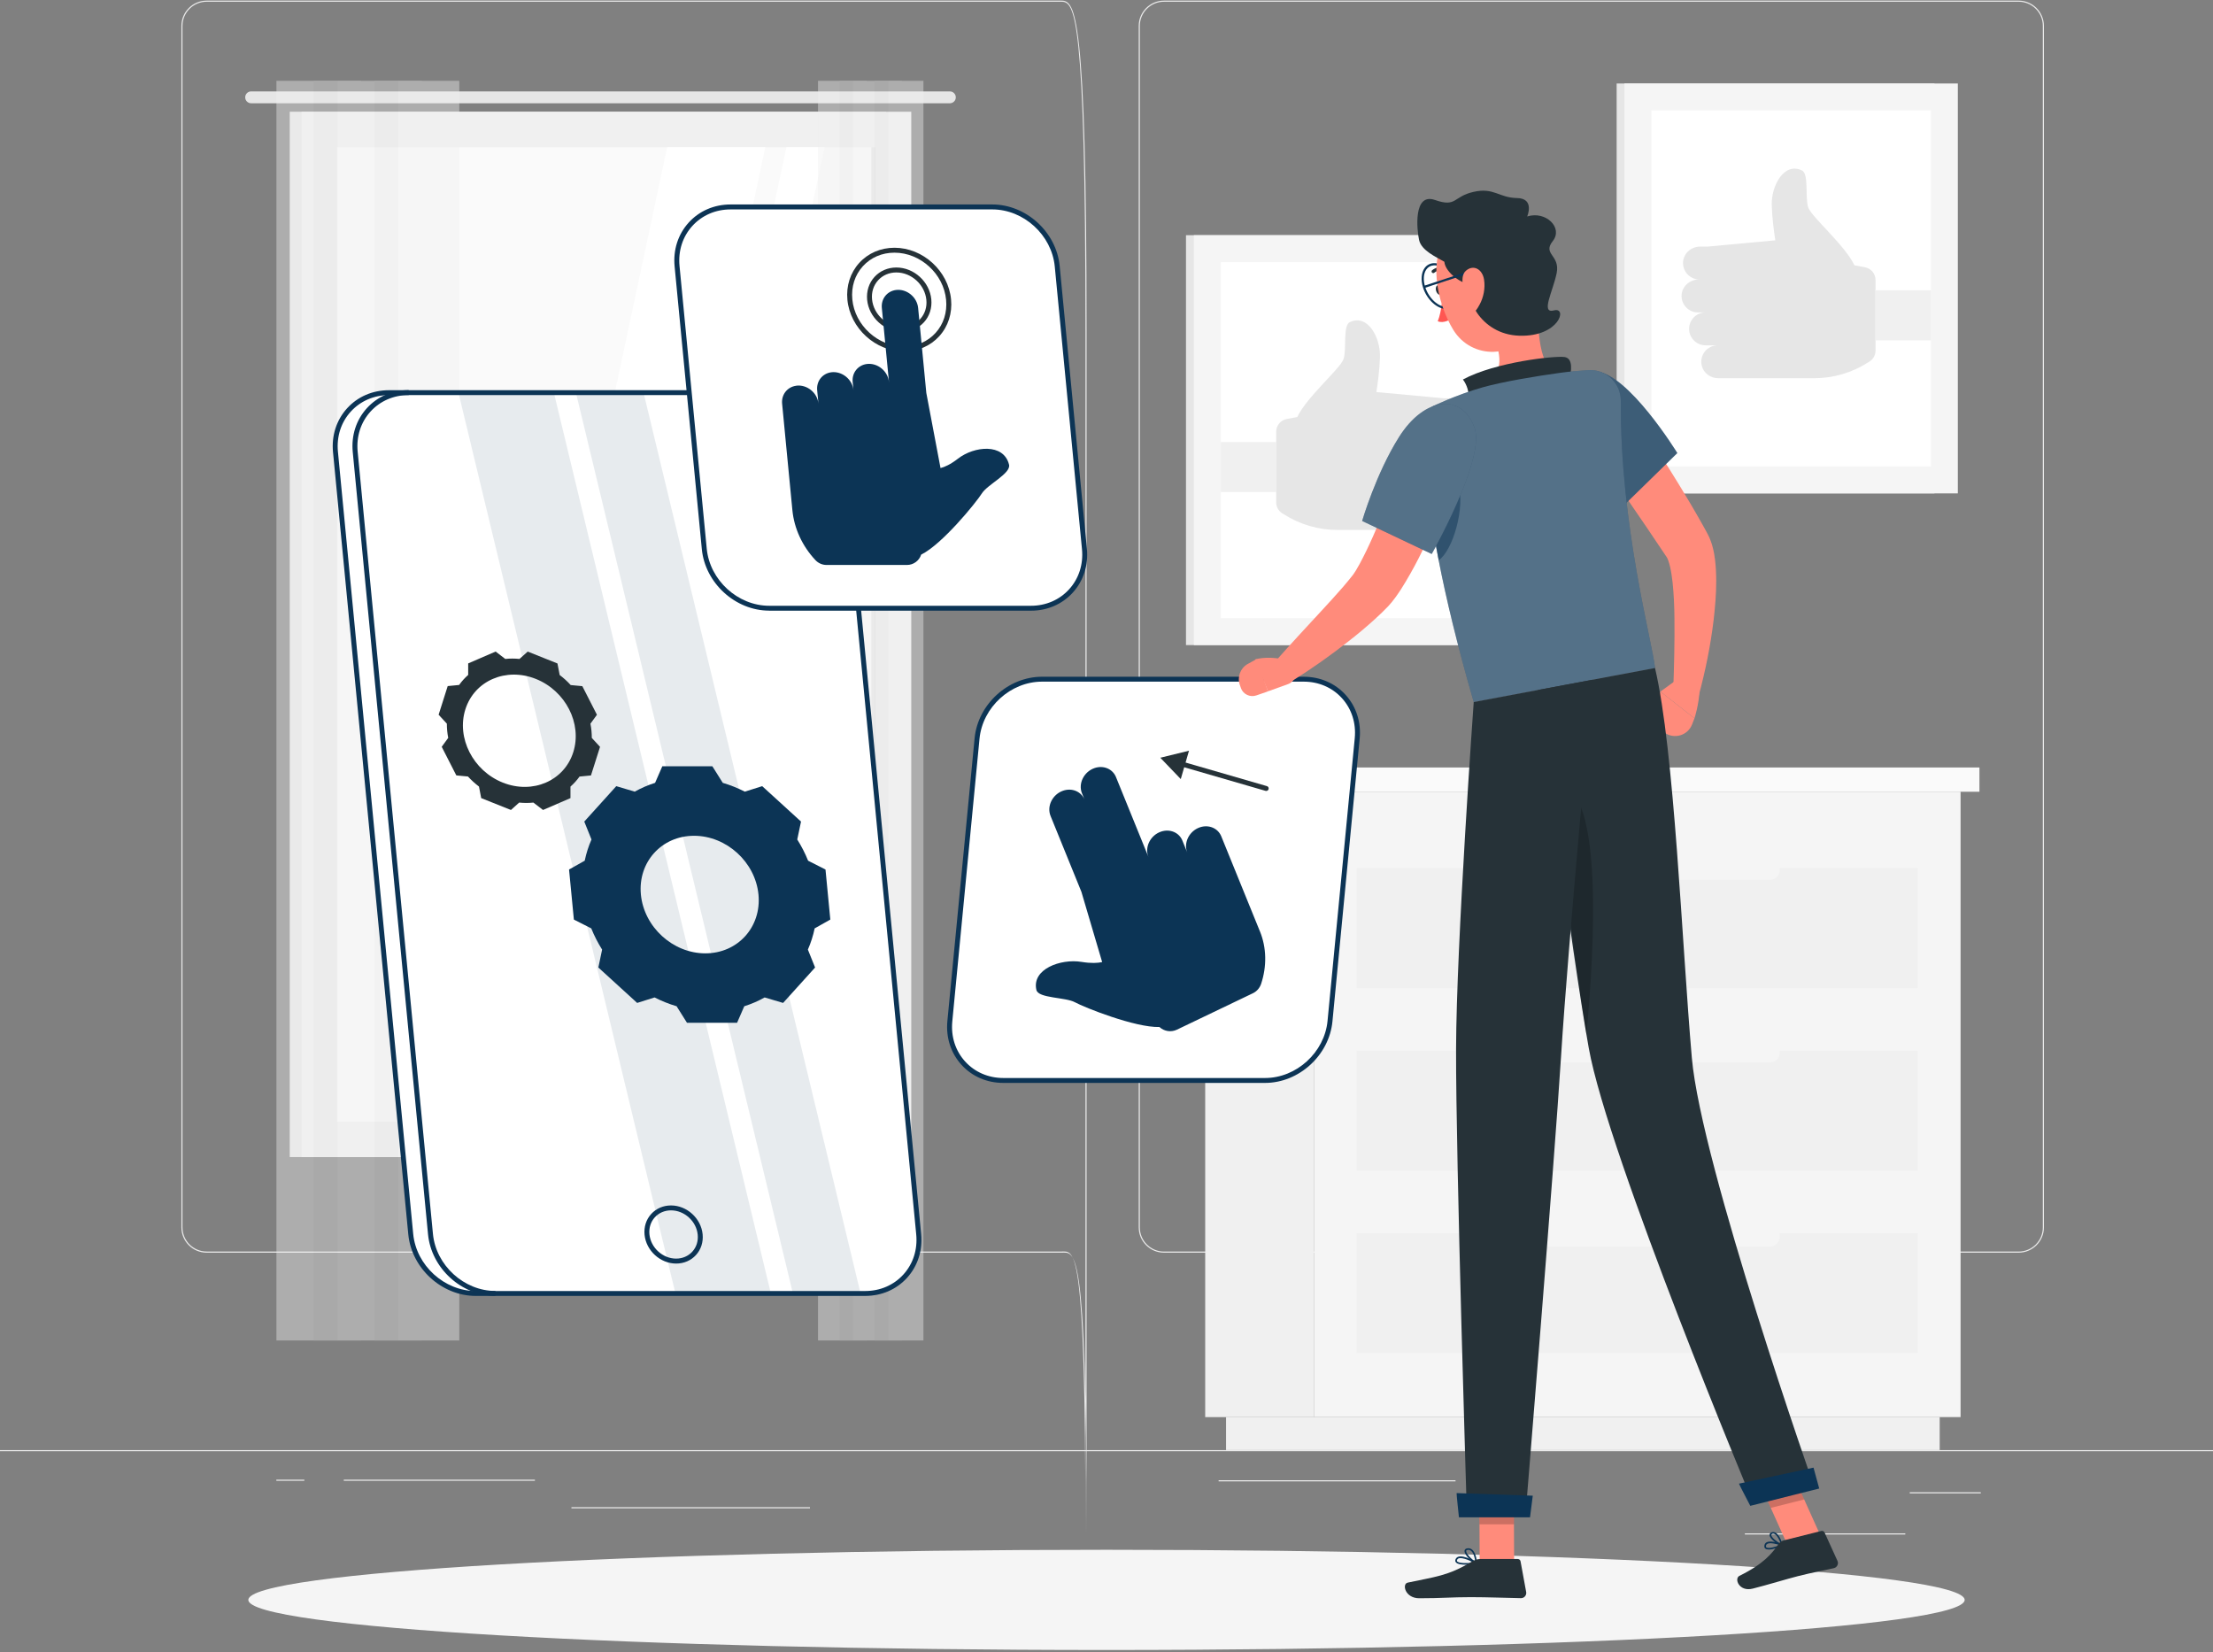 <svg xmlns="http://www.w3.org/2000/svg" width="580" height="433" viewBox="0 0 580 433" fill="none"><rect x="0" y="0" width="580" height="433" fill="#808080" stroke="none"/><g clip-path="url(#clip0_24403_7834)"><path d="M0 380.004H580V380.294H0V380.004Z" fill="#EBEBEB"></path><path d="M500.517 391.047H519.146V391.337H500.517V391.047Z" fill="#EBEBEB"></path><path d="M319.383 387.904H381.478V388.194H319.383V387.904Z" fill="#EBEBEB"></path><path d="M457.307 401.824H499.357V402.114H457.307V401.824Z" fill="#EBEBEB"></path><path d="M90.097 387.752H140.197V388.042H90.097V387.752Z" fill="#EBEBEB"></path><path d="M72.418 387.752H79.761V388.042H72.418V387.752Z" fill="#EBEBEB"></path><path d="M149.767 394.968H212.28V395.258H149.767V394.968Z" fill="#EBEBEB"></path><path d="M305.068 328.268H529.064C532.718 328.268 535.688 325.299 535.688 321.645V6.786C535.688 3.132 532.718 0.162 529.064 0.162H305.068C301.414 0.162 298.445 3.132 298.445 6.786V321.645C298.445 325.299 301.414 328.268 305.068 328.268ZM529.064 0.452C532.556 0.452 535.398 3.294 535.398 6.786V321.645C535.398 325.136 532.556 327.978 529.064 327.978H305.068C301.577 327.978 298.735 325.136 298.735 321.645V6.786C298.735 3.294 301.577 0.452 305.068 0.452H529.064Z" fill="#EBEBEB"></path><path d="M54.16 328.268H278.156C281.81 328.268 284.78 325.299 284.78 401.789V86.918C284.78 3.132 281.81 0.162 278.156 0.162H54.16C50.506 0.162 47.537 3.132 47.537 6.786V321.645C47.537 325.299 50.506 328.268 54.16 328.268ZM278.156 0.452C281.648 0.452 284.49 3.294 284.49 86.918V401.777C284.49 325.136 281.648 327.966 278.156 327.966H54.16C50.669 327.966 47.827 325.125 47.827 321.633V6.786C47.827 3.294 50.669 0.452 54.16 0.452H278.156Z" fill="#EBEBEB"></path><path d="M232.197 303.212H75.934L75.934 29.278H232.197L232.197 303.212Z" fill="#E6E6E6"></path><path d="M248.948 23.954H65.819C64.96 23.954 64.264 24.65 64.264 25.508C64.264 26.366 64.96 27.062 65.819 27.062H248.948C249.806 27.062 250.502 26.366 250.502 25.508C250.502 24.65 249.806 23.954 248.948 23.954Z" fill="#E6E6E6"></path><path d="M238.833 303.212H79.031L79.031 29.278H238.833L238.833 303.212Z" fill="#F0F0F0"></path><path d="M88.311 293.932L88.311 38.57L229.541 38.57L229.541 293.932H88.311Z" fill="#FAFAFA"></path><path d="M120.373 293.932L174.858 38.57H200.576L146.09 293.932H120.373Z" fill="white"></path><path d="M151.624 293.932L206.109 38.57H216.131L161.646 293.932H151.624Z" fill="white"></path><path d="M228.369 293.932L228.369 38.57H229.552L229.552 293.932H228.369Z" fill="#E6E6E6"></path><g opacity="0.4"><path d="M88.416 351.271H72.442L72.442 21.181H88.416L88.416 351.271Z" fill="#F0F0F0"></path><path d="M94.644 351.271H82.197L82.197 21.181H94.644L94.644 351.271Z" fill="#E6E6E6"></path><path d="M104.4 351.271H88.427L88.427 21.181H104.4L104.4 351.271Z" fill="#F0F0F0"></path><path d="M110.618 351.271H98.171L98.171 21.181H110.618L110.618 351.271Z" fill="#E6E6E6"></path><path d="M120.373 351.271H104.4L104.4 21.181H120.373L120.373 351.271Z" fill="#F0F0F0"></path></g><g opacity="0.4"><path d="M223.602 351.271H214.392L214.392 21.181H223.602L223.602 351.271Z" fill="#F0F0F0"></path><path d="M227.186 351.271H220.017L220.017 21.181H227.186L227.186 351.271Z" fill="#E6E6E6"></path><path d="M232.812 351.271H223.602L223.602 21.181H232.812L232.812 351.271Z" fill="#F0F0F0"></path><path d="M236.385 351.271H229.216L229.216 21.181H236.385L236.385 351.271Z" fill="#E6E6E6"></path><path d="M242.022 351.271H232.812L232.812 21.181H242.022L242.022 351.271Z" fill="#F0F0F0"></path></g><path d="M344.357 371.362H315.868V207.477H344.357V371.362Z" fill="#F0F0F0"></path><path d="M508.37 379.992H321.332V371.35H508.37V379.992Z" fill="#F0F0F0"></path><path d="M344.358 207.465H513.845V371.35H344.358V207.465Z" fill="#F5F5F5"></path><path d="M340.843 207.465H310.926V201.109H340.843V207.465Z" fill="#F0F0F0"></path><path d="M340.831 201.12H518.787V207.477H340.831V201.12Z" fill="#FAFAFA"></path><path d="M355.563 275.36H502.64V306.784H355.563V275.36Z" fill="#F0F0F0"></path><path d="M355.563 323.141H502.64V354.566H355.563V323.141Z" fill="#F0F0F0"></path><path d="M463.908 278.422H394.308C392.911 278.422 391.779 277.29 391.779 275.894V274.815C391.779 273.418 392.911 272.286 394.308 272.286H463.908C465.304 272.286 466.436 273.418 466.436 274.815V275.894C466.436 277.29 465.304 278.422 463.908 278.422Z" fill="#F5F5F5"></path><path d="M355.563 227.499H502.64V258.923H355.563V227.499Z" fill="#F0F0F0"></path><path d="M463.908 230.561H394.308C392.911 230.561 391.779 229.429 391.779 228.032V226.953C391.779 225.557 392.911 224.425 394.308 224.425H463.908C465.304 224.425 466.436 225.557 466.436 226.953V228.032C466.436 229.429 465.304 230.561 463.908 230.561Z" fill="#F5F5F5"></path><path d="M394.308 326.655H463.908C465.3 326.655 466.436 325.518 466.436 324.126V323.048C466.436 321.656 465.3 320.519 463.908 320.519H394.308C392.916 320.519 391.779 321.656 391.779 323.048V324.126C391.779 325.518 392.916 326.655 394.308 326.655Z" fill="#F5F5F5"></path><path d="M507.001 129.293H423.702V21.878L507.001 21.878V129.293Z" fill="#E6E6E6"></path><path d="M513.126 129.293H425.743V21.878L513.126 21.878V129.293Z" fill="#F5F5F5"></path><path d="M432.82 28.941H506.062V122.217H432.82V28.941Z" fill="white"></path><path d="M486.029 69.531C483.57 64.299 474.847 56.91 473.93 54.404C473.014 51.898 474.162 45.577 472.26 44.66C467.562 42.41 464.198 48.697 464.349 53.789C464.453 57.211 464.964 60.912 465.288 62.977L447.61 64.612H445.603C443.132 64.612 440.998 66.607 441.102 69.09C441.195 71.433 443.109 73.243 445.418 73.243H445.22C442.75 73.243 440.615 75.238 440.72 77.72C440.812 80.063 442.726 81.873 445.035 81.873H447.007C444.408 81.873 442.402 84.158 442.726 86.733C443.005 88.891 444.838 90.492 447.007 90.492H450.197C447.424 90.492 445.325 93.09 446.021 95.862C446.496 97.8 448.329 99.111 450.336 99.111H475.473C480.473 99.111 485.356 97.684 489.567 94.993L489.996 94.726C490.971 94.111 491.551 93.032 491.551 91.884V73.359C491.551 71.734 490.391 70.343 488.802 70.041L486.052 69.531H486.029Z" fill="#E6E6E6"></path><path d="M506.062 89.192H491.527V76.073H506.062V89.192Z" fill="#F0F0F0"></path><path d="M394.133 169.047H310.833V61.631L394.133 61.631V169.047Z" fill="#E6E6E6"></path><path d="M312.898 61.63H400.281V169.046H312.898V61.63Z" fill="#F5F5F5"></path><path d="M319.963 68.707H393.205V161.982H319.963V68.707Z" fill="white"></path><path d="M339.996 109.295C342.455 104.063 351.178 96.674 352.095 94.168C353.011 91.663 351.863 85.341 353.765 84.424C358.463 82.174 361.827 88.461 361.676 93.553C361.572 96.975 361.061 100.676 360.737 102.741L378.415 104.376H380.422C382.893 104.376 385.027 106.371 384.923 108.854C384.83 111.197 382.916 113.007 380.607 113.007H380.805C383.275 113.007 385.41 115.002 385.305 117.484C385.213 119.827 383.299 121.637 380.99 121.637H379.018C381.617 121.637 383.623 123.922 383.299 126.497C383.02 128.655 381.187 130.256 379.018 130.256H375.828C378.601 130.256 380.7 132.854 380.004 135.627C379.529 137.564 377.696 138.875 375.689 138.875H350.552C345.552 138.875 340.669 137.448 336.458 134.757L336.029 134.49C335.054 133.875 334.474 132.796 334.474 131.648V113.123C334.474 111.499 335.634 110.107 337.223 109.805L339.973 109.295H339.996Z" fill="#E6E6E6"></path><path d="M319.963 115.825H334.498V128.945H319.963V115.825Z" fill="#F0F0F0"></path><path d="M290 432.39C165.785 432.39 65.088 426.511 65.088 419.259C65.088 412.006 165.785 406.127 290 406.127C414.216 406.127 514.913 412.006 514.913 419.259C514.913 426.511 414.216 432.39 290 432.39Z" fill="#F5F5F5"></path><path d="M331.551 283.132H262.971C254.434 283.132 248.112 276.149 248.935 267.611L256.069 193.511C256.893 184.973 264.549 177.99 273.087 177.99H341.666C350.203 177.99 356.525 184.973 355.702 193.511L348.568 267.611C347.744 276.149 340.088 283.132 331.551 283.132Z" fill="white"></path><path d="M331.551 283.781H262.972C258.668 283.781 254.771 282.099 251.987 279.037C249.191 275.951 247.88 271.88 248.298 267.553L255.432 193.452C256.29 184.567 264.213 177.34 273.099 177.34H341.678C345.981 177.34 349.879 179.022 352.663 182.084C355.459 185.17 356.769 189.241 356.352 193.568L349.218 267.669C348.359 276.555 340.437 283.781 331.551 283.781ZM273.099 178.627C264.863 178.627 257.52 185.332 256.719 193.568L249.585 267.669C249.203 271.625 250.397 275.36 252.949 278.167C255.478 280.951 259.039 282.494 262.972 282.494H331.551C339.787 282.494 347.13 275.789 347.93 267.553L355.064 193.452C355.447 189.497 354.252 185.761 351.7 182.954C349.171 180.17 345.61 178.627 341.678 178.627H273.099Z" fill="#0C3455"></path><path d="M330.217 244.087L322.608 225.376L320.079 219.158C319.209 217.024 316.808 216.015 314.476 216.803C311.68 217.755 310.126 220.863 311.17 223.427L309.894 220.283C309.024 218.149 306.623 217.14 304.291 217.929C301.496 218.88 299.941 221.989 300.985 224.552L292.482 203.626C291.612 201.491 289.211 200.482 286.88 201.271C284.084 202.222 282.53 205.331 283.574 207.895L284.246 209.553C283.376 207.419 280.975 206.41 278.644 207.199C275.848 208.15 274.294 211.259 275.338 213.822L283.423 233.705L288.863 252.114C287.75 252.369 286.021 252.485 283.446 252.067C277.982 251.174 270.361 253.958 271.626 259.422C272.136 261.637 279.247 261.289 281.729 262.647C284.212 264.004 297.482 269.305 303.874 269.131C305.115 270.279 306.924 270.558 308.456 269.827L328.373 260.28C329.394 259.793 330.159 258.9 330.519 257.833C332.05 253.216 331.957 248.344 330.217 244.075V244.087Z" fill="#0C3455"></path><path d="M331.864 207.268C331.806 207.268 331.748 207.268 331.679 207.245L309.268 200.749C308.92 200.656 308.722 200.296 308.827 199.948C308.931 199.6 309.291 199.403 309.627 199.507L332.038 206.003C332.386 206.096 332.584 206.456 332.479 206.804C332.398 207.082 332.143 207.268 331.853 207.268H331.864Z" fill="#263238"></path><path d="M311.622 196.724L304.105 198.568L309.465 204.159L311.622 196.724Z" fill="#263238"></path><path d="M124.665 338.963H226.734C235.271 338.963 241.593 331.98 240.77 323.442L221.038 118.435C220.214 109.898 212.558 102.903 204.021 102.903H101.952C93.415 102.903 87.093 109.886 87.916 118.435L107.648 323.442C108.472 331.98 116.128 338.963 124.665 338.963Z" fill="white"></path><path d="M124.677 339.601H226.745C231.049 339.601 234.946 337.919 237.73 334.857C240.526 331.771 241.837 327.699 241.419 323.373L221.687 118.366C220.829 109.48 212.906 102.253 204.021 102.253H101.952C97.649 102.253 93.751 103.935 90.967 106.998C88.171 110.083 86.861 114.155 87.278 118.482L107.01 323.489C107.868 332.374 115.791 339.601 124.677 339.601ZM204.021 103.541C212.257 103.541 219.599 110.246 220.4 118.482L240.131 323.489C240.514 327.444 239.319 331.179 236.767 333.987C234.239 336.771 230.677 338.313 226.745 338.313H124.677C116.441 338.313 109.098 331.609 108.297 323.373L88.566 118.366C88.183 114.41 89.378 110.675 91.93 107.868C94.459 105.084 98.02 103.541 101.952 103.541H204.021Z" fill="#0C3455"></path><path opacity="0.1" d="M207.814 338.963H225.55L168.664 102.891H150.939L207.814 338.963Z" fill="#0C3455"></path><path opacity="0.1" d="M177.027 338.963H202.037L145.162 102.891H120.153L177.027 338.963Z" fill="#0C3455"></path><path d="M177.213 331.121C179.255 331.121 181.099 330.321 182.41 328.882C183.732 327.432 184.347 325.495 184.15 323.442C183.744 319.277 180.032 315.89 175.868 315.89C173.826 315.89 171.982 316.691 170.671 318.129C169.348 319.579 168.734 321.516 168.931 323.569C169.337 327.734 173.049 331.121 177.213 331.121ZM175.868 317.178C179.382 317.178 182.526 320.043 182.862 323.558C183.025 325.24 182.526 326.817 181.447 328.001C180.38 329.172 178.872 329.822 177.202 329.822C173.687 329.822 170.543 326.957 170.207 323.442C170.044 321.76 170.543 320.182 171.622 318.999C172.689 317.827 174.197 317.178 175.868 317.178Z" fill="#0C3455"></path><path d="M129.85 339.601V338.302C121.614 338.302 114.271 331.597 113.471 323.361L93.739 118.354C93.356 114.398 94.551 110.663 97.103 107.856C99.632 105.072 103.193 103.529 107.126 103.529V102.23C102.822 102.23 98.924 103.912 96.141 106.974C93.345 110.06 92.034 114.132 92.452 118.458L112.183 323.465C113.042 332.351 120.964 339.578 129.85 339.578V339.601Z" fill="#0C3455"></path><path d="M201.609 159.383H270.188C278.725 159.383 285.047 152.4 284.224 143.862L277.09 69.761C276.266 61.224 268.61 54.241 260.073 54.241H191.493C182.956 54.241 176.634 61.224 177.457 69.761L184.591 143.862C185.415 152.4 193.071 159.383 201.609 159.383Z" fill="white"></path><path d="M201.608 160.033H270.187C274.491 160.033 278.389 158.351 281.173 155.288C283.968 152.203 285.279 148.131 284.861 143.793L277.727 69.692C276.869 60.806 268.946 53.58 260.061 53.58H191.481C187.178 53.58 183.28 55.262 180.496 58.324C177.701 61.41 176.39 65.481 176.807 69.808L183.941 143.909C184.8 152.794 192.723 160.021 201.608 160.021V160.033ZM260.061 54.879C268.297 54.879 275.639 61.584 276.44 69.82L283.574 143.92C283.957 147.876 282.762 151.611 280.21 154.418C277.681 157.202 274.12 158.745 270.187 158.745H201.608C193.372 158.745 186.029 152.04 185.229 143.804L178.095 69.704C177.712 65.748 178.907 62.013 181.459 59.206C183.988 56.422 187.549 54.879 191.481 54.879H260.061Z" fill="#0C3455"></path><path d="M236.42 86.918C238.67 86.918 240.712 86.037 242.162 84.447C243.623 82.847 244.296 80.712 244.087 78.45C243.646 73.845 239.54 70.098 234.935 70.098C232.684 70.098 230.643 70.98 229.193 72.569C227.731 74.17 227.058 76.304 227.267 78.566C227.708 83.171 231.814 86.918 236.42 86.918ZM234.923 71.397C238.879 71.397 242.405 74.622 242.788 78.578C242.974 80.469 242.405 82.255 241.199 83.577C240.004 84.9 238.299 85.63 236.42 85.63C232.464 85.63 228.938 82.406 228.555 78.45C228.369 76.559 228.938 74.773 230.144 73.451C231.339 72.128 233.044 71.397 234.923 71.397Z" fill="#263238"></path><path d="M236.919 92.091C240.55 92.091 243.832 90.676 246.164 88.113C248.507 85.526 249.609 82.092 249.261 78.45C248.542 70.991 241.895 64.924 234.436 64.924C230.806 64.924 227.523 66.34 225.191 68.903C222.848 71.49 221.746 74.924 222.094 78.566C222.813 86.025 229.46 92.091 236.919 92.091ZM234.425 66.212C241.234 66.212 247.312 71.757 247.962 78.566C248.275 81.849 247.301 84.934 245.201 87.243C243.113 89.54 240.178 90.804 236.919 90.804C230.11 90.804 224.031 85.259 223.382 78.45C223.068 75.167 224.043 72.082 226.142 69.773C228.23 67.476 231.165 66.212 234.425 66.212Z" fill="#263238"></path><path d="M208.696 101.07C211.503 100.711 214.241 102.926 214.507 105.791L214.171 102.277C213.939 99.887 215.528 97.869 217.871 97.555C220.679 97.196 223.416 99.411 223.683 102.277L223.474 100.107C223.242 97.718 224.831 95.699 227.175 95.386C229.982 95.027 232.719 97.242 232.986 100.107L233.021 100.421L231.119 80.712C230.887 78.323 232.476 76.304 234.819 75.991C237.626 75.631 240.364 77.847 240.631 80.712L242.777 102.973L246.5 122.658C247.567 122.391 249.087 121.73 251.082 120.187C255.328 116.893 263.065 116.081 264.457 121.765C265.025 124.061 258.819 126.938 257.323 129.316C255.827 131.694 246.953 142.621 241.431 145.336C240.909 146.948 239.401 148.05 237.707 148.05H216.619C215.517 148.05 214.473 147.586 213.719 146.786C210.297 143.143 208.139 138.503 207.675 133.701L206.121 117.612L205.506 111.209L205.262 108.68L204.984 105.803C204.752 103.413 206.341 101.395 208.684 101.082L208.696 101.07Z" fill="#0C3455"></path><path d="M153.248 225.549C153.654 223.612 154.245 221.745 155.023 219.993L153.132 215.295L161.519 206.015L166.356 207.453C168.026 206.514 169.813 205.737 171.692 205.145L173.583 200.807H186.702L189.428 205.145C191.423 205.737 193.361 206.514 195.205 207.453L199.764 206.015L209.937 215.295L208.951 219.993C210.065 221.756 211.016 223.612 211.793 225.549L216.352 227.858L217.616 240.977L213.51 243.286C213.104 245.223 212.512 247.091 211.735 248.842L213.626 253.54L205.239 262.82L200.402 261.382C198.731 262.321 196.945 263.099 195.066 263.69L193.175 268.029H180.055L177.329 263.69C175.334 263.099 173.397 262.321 171.553 261.382L166.994 262.82L156.821 253.54L157.807 248.842C156.693 247.079 155.742 245.223 154.965 243.286L150.406 240.977L149.141 227.858L153.248 225.549ZM184.858 249.828C193.372 249.828 199.601 242.926 198.789 234.423C197.966 225.909 190.403 219.019 181.9 219.019C173.397 219.019 167.156 225.921 167.968 234.423C168.792 242.938 176.355 249.828 184.858 249.828Z" fill="#0C3455"></path><path d="M117.334 179.788L120.327 179.498C121.023 178.523 121.824 177.642 122.705 176.865V173.849L129.897 170.74L132.426 172.677C133.644 172.549 134.885 172.549 136.15 172.677L138.307 170.751L146.103 173.86L146.683 176.888C147.727 177.677 148.701 178.558 149.571 179.521L152.622 179.811L156.45 187.305L154.745 189.648C154.988 190.877 155.104 192.119 155.104 193.371L157.262 195.715L154.884 203.208L151.891 203.498C151.195 204.473 150.395 205.354 149.513 206.131V209.147L142.321 212.256L139.792 210.319C138.574 210.447 137.333 210.447 136.068 210.319L133.911 212.256L126.116 209.147L125.536 206.12C124.492 205.319 123.517 204.438 122.647 203.487L119.597 203.197L115.768 195.703L117.474 193.36C117.23 192.13 117.114 190.889 117.114 189.636L114.957 187.293L117.334 179.799V179.788ZM131.788 205.087C139.595 208.196 147.854 204.635 150.244 197.13C152.633 189.625 148.237 181.017 140.43 177.909C132.623 174.8 124.364 178.361 121.974 185.866C119.585 193.371 123.981 201.979 131.788 205.087Z" fill="#263238"></path><path d="M439.896 177.805L435.174 181.227L444.106 188.233C444.106 188.233 445.313 184.533 445.417 180.832C445.464 179.289 444.269 177.99 442.726 177.921L439.884 177.816L439.896 177.805Z" fill="#FF8B7B"></path><path d="M433.597 190.101L436.276 192.003C438.805 193.801 442.343 192.734 443.468 189.845L444.095 188.233L435.163 181.227L433.585 190.101H433.597Z" fill="#FF8B7B"></path><path d="M369.773 116.464C367.651 121.788 365.481 127.229 363.277 132.541C362.187 135.209 361.039 137.843 359.902 140.441C358.765 143.028 357.535 145.568 356.306 147.853C355.691 148.99 355.053 150.034 354.531 150.73C353.742 151.739 352.872 152.772 351.967 153.839C350.146 155.95 348.174 158.073 346.214 160.207C342.27 164.465 338.256 168.791 334.359 173.199L338.72 178.408C343.836 175.206 348.696 171.773 353.441 168.049C355.819 166.193 358.139 164.256 360.447 162.156C361.607 161.112 362.744 159.999 363.904 158.792C365.307 157.249 366.27 155.811 367.187 154.419C370.701 148.886 373.265 143.492 375.805 137.982C378.288 132.472 380.538 126.985 382.603 121.278L369.773 116.464Z" fill="#FF8B7B"></path><path d="M325.229 180.287L324.951 179.51C324.197 177.41 325.079 175.067 327.027 173.988L329.336 172.712L332.329 181.18L329.278 182.236C327.619 182.804 325.809 181.946 325.218 180.298L325.229 180.287Z" fill="#FF8B7B"></path><path d="M415.106 113.97C418.679 119.341 422.333 124.735 426.01 130.071L431.497 138.087L436.786 145.951C437.007 146.172 437.447 147.343 437.714 148.573C438.004 149.837 438.213 151.264 438.375 152.726C438.677 155.684 438.828 158.804 438.851 161.959C438.921 168.258 438.758 174.777 438.526 181.181L445.219 182.271C446.983 175.763 448.293 169.267 449.117 162.528C449.5 159.152 449.813 155.742 449.801 152.169C449.79 150.371 449.72 148.538 449.477 146.578C449.349 145.592 449.187 144.583 448.897 143.481C448.757 142.935 448.607 142.39 448.363 141.764C448.247 141.462 448.154 141.184 448.003 140.859L447.516 139.873L447.145 139.177L446.843 138.632L446.24 137.541L445.011 135.372C444.199 133.922 443.34 132.507 442.505 131.08C440.823 128.238 439.095 125.419 437.343 122.635C433.828 117.044 430.209 111.592 426.381 106.187L415.106 113.97Z" fill="#FF8B7B"></path><path d="M378.021 75.678C378.253 76.374 378.068 77.07 377.627 77.232C377.174 77.395 376.629 76.966 376.409 76.281C376.177 75.585 376.362 74.889 376.803 74.727C377.256 74.564 377.801 74.993 378.021 75.678Z" fill="#263238"></path><path d="M378.137 77.035C378.137 77.035 377.893 81.606 376.814 84.181C378.404 84.877 380.283 83.589 380.283 83.589L378.137 77.035Z" fill="#FF5652"></path><path d="M379.077 80.979C379.135 80.979 379.204 80.979 379.262 80.979C380.248 80.921 381.072 80.469 381.64 79.657C382.487 78.45 382.638 76.583 382.046 74.657C381.049 71.386 378.172 68.834 375.724 68.962C374.738 69.02 373.915 69.472 373.346 70.284C372.499 71.49 372.349 73.358 372.94 75.284C373.915 78.474 376.629 80.979 379.065 80.979H379.077ZM375.921 69.53C378.114 69.53 380.585 71.862 381.489 74.82C382.023 76.571 381.907 78.253 381.165 79.32C380.701 79.982 380.028 80.353 379.227 80.399C377 80.538 374.425 78.149 373.497 75.121C372.963 73.37 373.079 71.688 373.822 70.62C374.286 69.959 374.959 69.588 375.759 69.542C375.817 69.542 375.863 69.542 375.921 69.542V69.53Z" fill="#0C3455"></path><path d="M375.678 71.572C375.759 71.572 375.84 71.526 375.91 71.468C375.956 71.421 377.151 70.424 378.926 70.934C379.146 71.004 379.39 70.865 379.459 70.644C379.529 70.412 379.39 70.18 379.169 70.111C376.931 69.461 375.411 70.76 375.342 70.818C375.168 70.969 375.144 71.247 375.307 71.421C375.399 71.526 375.539 71.584 375.678 71.561V71.572Z" fill="#263238"></path><path d="M402.428 77.708C403.564 85.062 402.509 94.412 407.706 97.927C407.706 97.927 406.905 104.898 394.841 107.16C381.559 109.654 387.51 101.708 387.51 101.708C394.493 98.611 393.507 93.229 391.5 88.38L402.439 77.708H402.428Z" fill="#FF8B7B"></path><path d="M411.243 99.597C411.881 97.312 412.345 93.913 410.072 93.566C407.566 93.183 391.964 94.853 383.415 99.447C385.689 102.498 384.749 105.92 384.749 105.92L411.255 99.597H411.243Z" fill="#263238"></path><path d="M463.594 406.058C464.777 406.058 466.506 405.373 467.144 405.037C467.213 405.002 467.26 404.921 467.26 404.84C467.26 404.759 467.202 404.677 467.121 404.654C467.005 404.608 464.255 403.552 463.037 404.155C462.747 404.295 462.562 404.515 462.469 404.817C462.307 405.362 462.492 405.663 462.678 405.814C462.887 405.988 463.211 406.058 463.594 406.058ZM466.483 404.886C465.23 405.431 463.432 405.884 462.945 405.489C462.898 405.455 462.759 405.339 462.875 404.944C462.921 404.77 463.037 404.643 463.223 404.55C463.954 404.19 465.543 404.585 466.483 404.898V404.886Z" fill="#0C3455"></path><path d="M467.039 405.072C467.039 405.072 467.155 405.049 467.19 405.002C467.248 404.944 467.26 404.863 467.236 404.793C467.202 404.689 466.459 402.183 465.264 401.603C464.951 401.453 464.626 401.429 464.313 401.557C463.826 401.743 463.768 402.091 463.78 402.288C463.838 403.32 465.984 404.805 466.981 405.072C467.004 405.072 467.016 405.072 467.039 405.072ZM464.742 401.905C464.858 401.905 464.974 401.94 465.09 401.986C465.856 402.369 466.448 403.796 466.703 404.503C465.67 404.051 464.255 402.868 464.22 402.253C464.22 402.195 464.22 402.056 464.487 401.94C464.58 401.905 464.661 401.893 464.754 401.893L464.742 401.905Z" fill="#0C3455"></path><path d="M384.157 410.048C385.236 410.048 386.362 409.909 386.942 409.793C387.034 409.782 387.092 409.712 387.116 409.619C387.127 409.526 387.092 409.445 387.011 409.399C386.559 409.132 382.545 406.835 381.582 408.424C381.315 408.865 381.408 409.178 381.536 409.364C381.896 409.886 383.009 410.037 384.169 410.037L384.157 410.048ZM386.257 409.48C384.563 409.712 382.267 409.689 381.884 409.132C381.849 409.086 381.768 408.958 381.942 408.656C382.487 407.763 384.923 408.784 386.257 409.48Z" fill="#0C3455"></path><path d="M386.895 409.805C386.895 409.805 386.976 409.793 387.011 409.77C387.069 409.723 387.104 409.654 387.104 409.584C387.104 409.48 386.953 407.055 385.839 406.104C385.491 405.814 385.097 405.687 384.656 405.733C384.053 405.791 383.879 406.104 383.844 406.348C383.67 407.392 385.723 409.306 386.802 409.793C386.825 409.805 386.86 409.816 386.895 409.816V409.805ZM384.842 406.139C385.108 406.139 385.352 406.232 385.572 406.417C386.303 407.044 386.57 408.505 386.651 409.213C385.561 408.552 384.169 407.044 384.273 406.406C384.273 406.348 384.308 406.185 384.714 406.151C384.76 406.151 384.795 406.151 384.842 406.151V406.139Z" fill="#0C3455"></path><path d="M396.836 409.596H387.8L387.707 388.658H396.743L396.836 409.596Z" fill="#FF8B7B"></path><path d="M477.085 402.334L468.315 404.538L459.604 385.143L468.362 382.951L477.085 402.334Z" fill="#FF8B7B"></path><path d="M467.48 403.668L477.329 401.197C477.688 401.104 478.048 401.278 478.199 401.615L481.586 409.05C481.934 409.816 481.47 410.756 480.635 410.941C477.19 411.742 475.473 411.962 471.146 413.052C468.478 413.725 463.049 415.384 459.372 416.3C455.776 417.205 454.442 413.667 455.88 412.96C462.318 409.77 464.43 407.078 466.181 404.573C466.494 404.12 466.97 403.807 467.492 403.668H467.48Z" fill="#263238"></path><path d="M387.904 408.54H397.776C398.147 408.54 398.46 408.795 398.518 409.155L399.992 417.194C400.142 418.029 399.481 418.818 398.634 418.806C395.073 418.748 389.934 418.539 385.468 418.539C380.237 418.539 378.102 418.829 371.966 418.829C368.254 418.829 367.372 415.082 368.938 414.734C376.072 413.192 379.448 413.018 385.7 409.259C386.385 408.853 387.127 408.552 387.904 408.552V408.54Z" fill="#263238"></path><path d="M418.064 97.289C426.671 97.649 439.605 118.726 439.605 118.726L424.595 133.4C424.595 133.4 416.939 125.663 410.756 116.557C404.272 107.022 409.271 96.918 418.076 97.289H418.064Z" fill="#0C3455"></path><path opacity="0.2" d="M418.064 97.289C426.671 97.649 439.605 118.726 439.605 118.726L424.595 133.4C424.595 133.4 416.939 125.663 410.756 116.557C404.272 107.022 409.271 96.918 418.076 97.289H418.064Z" fill="white"></path><path opacity="0.2" d="M414.445 112.601L425.488 132.321L424.781 133.017C424.781 133.017 420.639 128.829 415.976 122.995L414.445 112.613V112.601Z" fill="black"></path><path d="M377.059 146.821C378.984 156.727 381.896 168.942 386.246 183.976L433.771 175.067C433.075 168.235 424.595 137.912 424.793 105.038C424.816 100.409 420.941 96.709 416.325 96.987C413.97 97.127 411.371 97.359 408.831 97.707C402.718 98.553 393.902 100.003 388.635 101.488C381.699 103.449 375.342 106.534 375.342 106.534C375.342 106.534 372.105 111.696 374.739 132.565C375.261 136.683 376.003 141.404 377.059 146.809V146.821Z" fill="#0C3455"></path><path opacity="0.3" d="M377.059 146.821C378.984 156.727 381.896 168.942 386.246 183.976L433.771 175.067C433.075 168.235 424.595 137.912 424.793 105.038C424.816 100.409 420.941 96.709 416.325 96.987C413.97 97.127 411.371 97.359 408.831 97.707C402.718 98.553 393.902 100.003 388.635 101.488C381.699 103.449 375.342 106.534 375.342 106.534C375.342 106.534 372.105 111.696 374.739 132.565C375.261 136.683 376.003 141.404 377.059 146.809V146.821Z" fill="white"></path><path opacity="0.5" d="M377.058 146.821C380.851 144.222 384.053 132.796 382.197 126.938L374.75 132.576C375.272 136.694 376.014 141.415 377.07 146.821H377.058Z" fill="#0C3455"></path><path d="M386.489 112.229C389.273 120.373 375.237 145.173 375.237 145.173L357.002 136.52C357.002 136.52 360.598 124.154 366.676 114.515C373.462 103.75 383.357 103.054 386.489 112.229Z" fill="#0C3455"></path><path opacity="0.3" d="M386.489 112.229C389.273 120.373 375.237 145.173 375.237 145.173L357.002 136.52C357.002 136.52 360.598 124.154 366.676 114.515C373.462 103.75 383.357 103.054 386.489 112.229Z" fill="white"></path><path opacity="0.2" d="M387.707 388.669L387.754 399.457H396.802L396.755 388.669H387.707Z" fill="black"></path><path opacity="0.2" d="M468.374 382.951L459.604 385.155L464.093 395.142L472.863 392.938L468.374 382.951Z" fill="black"></path><path d="M400.339 65.748C402.613 74.448 404.376 79.413 401.569 85.364C397.347 94.307 385.712 94.249 380.921 86.489C376.606 79.506 373.613 66.444 380.724 60.006C387.73 53.661 398.066 57.037 400.339 65.748Z" fill="#FF8B7B"></path><path d="M385.503 74.46C383.369 74.611 378.798 71.491 378.543 68.591C376.293 67.303 372.534 65.621 371.931 62.918C371.328 60.215 370.365 50.413 376.096 52.409C381.826 54.404 380.782 51.504 386.176 50.286C391.558 49.056 392.834 51.829 397.579 51.898C402.323 51.968 400.258 56.724 400.258 56.724C405.154 55.181 409.736 59.693 406.963 63.173C404.191 66.653 408.935 66.804 407.984 71.56C407.033 76.316 403.68 82.313 407.288 81.339C410.896 80.376 408.703 88.299 398.205 87.974C387.696 87.649 383.578 77.151 385.515 74.449L385.503 74.46Z" fill="#263238"></path><path d="M373.311 75.469L385.433 71.49L385.259 70.945L373.126 74.924L373.311 75.469Z" fill="#0C3455"></path><path d="M388.948 73.242C389.331 75.574 388.762 78.01 387.823 79.75C386.408 82.371 385.862 82.487 384.946 79.993C384.122 77.743 382.139 72.732 384.192 70.957C386.21 69.205 388.519 70.574 388.948 73.242Z" fill="#FF8B7B"></path><path d="M403.1 180.809C403.1 180.809 411.766 248.762 416.394 274.641C421.463 302.98 459.581 394.121 459.581 394.121L475.635 390.084C475.635 390.084 445.846 305.254 443.41 277.205C440.766 246.755 438.852 196.712 433.759 175.055L403.1 180.809Z" fill="#263238"></path><path d="M455.764 388.797C455.695 388.808 458.734 394.608 458.734 394.608L476.795 390.073L475.299 384.598L455.764 388.797Z" fill="#0C3455"></path><path opacity="0.2" d="M408.923 205.529C408.367 205.413 407.856 205.401 407.357 205.494C409.747 226.664 413.111 254.945 415.779 271.127C417.994 247.614 420.059 207.733 408.912 205.529H408.923Z" fill="black"></path><path d="M386.245 183.976C386.245 183.976 381.698 247.277 381.617 274.838C381.536 303.502 384.471 397.369 384.471 397.369H399.783C399.783 397.369 407.357 305.172 409.121 277.019C411.046 246.326 417.473 178.118 417.473 178.118L386.245 183.976Z" fill="#263238"></path><path d="M339.034 175.044L337.851 173.246C335.02 172.179 331.041 172.155 328.942 172.805L332.329 181.168L337.63 179.254C339.347 178.628 340.031 176.563 339.034 175.044Z" fill="#FF8B7B"></path><path d="M381.756 391.268C381.687 391.268 382.371 397.624 382.371 397.624H401.001L401.72 391.952L381.756 391.268Z" fill="#0C3455"></path></g><defs><clipPath id="clip0_24403_7834"><rect width="580" height="432.228" fill="white" transform="matrix(-1 0 0 1 580 0.162)"></rect></clipPath></defs></svg>